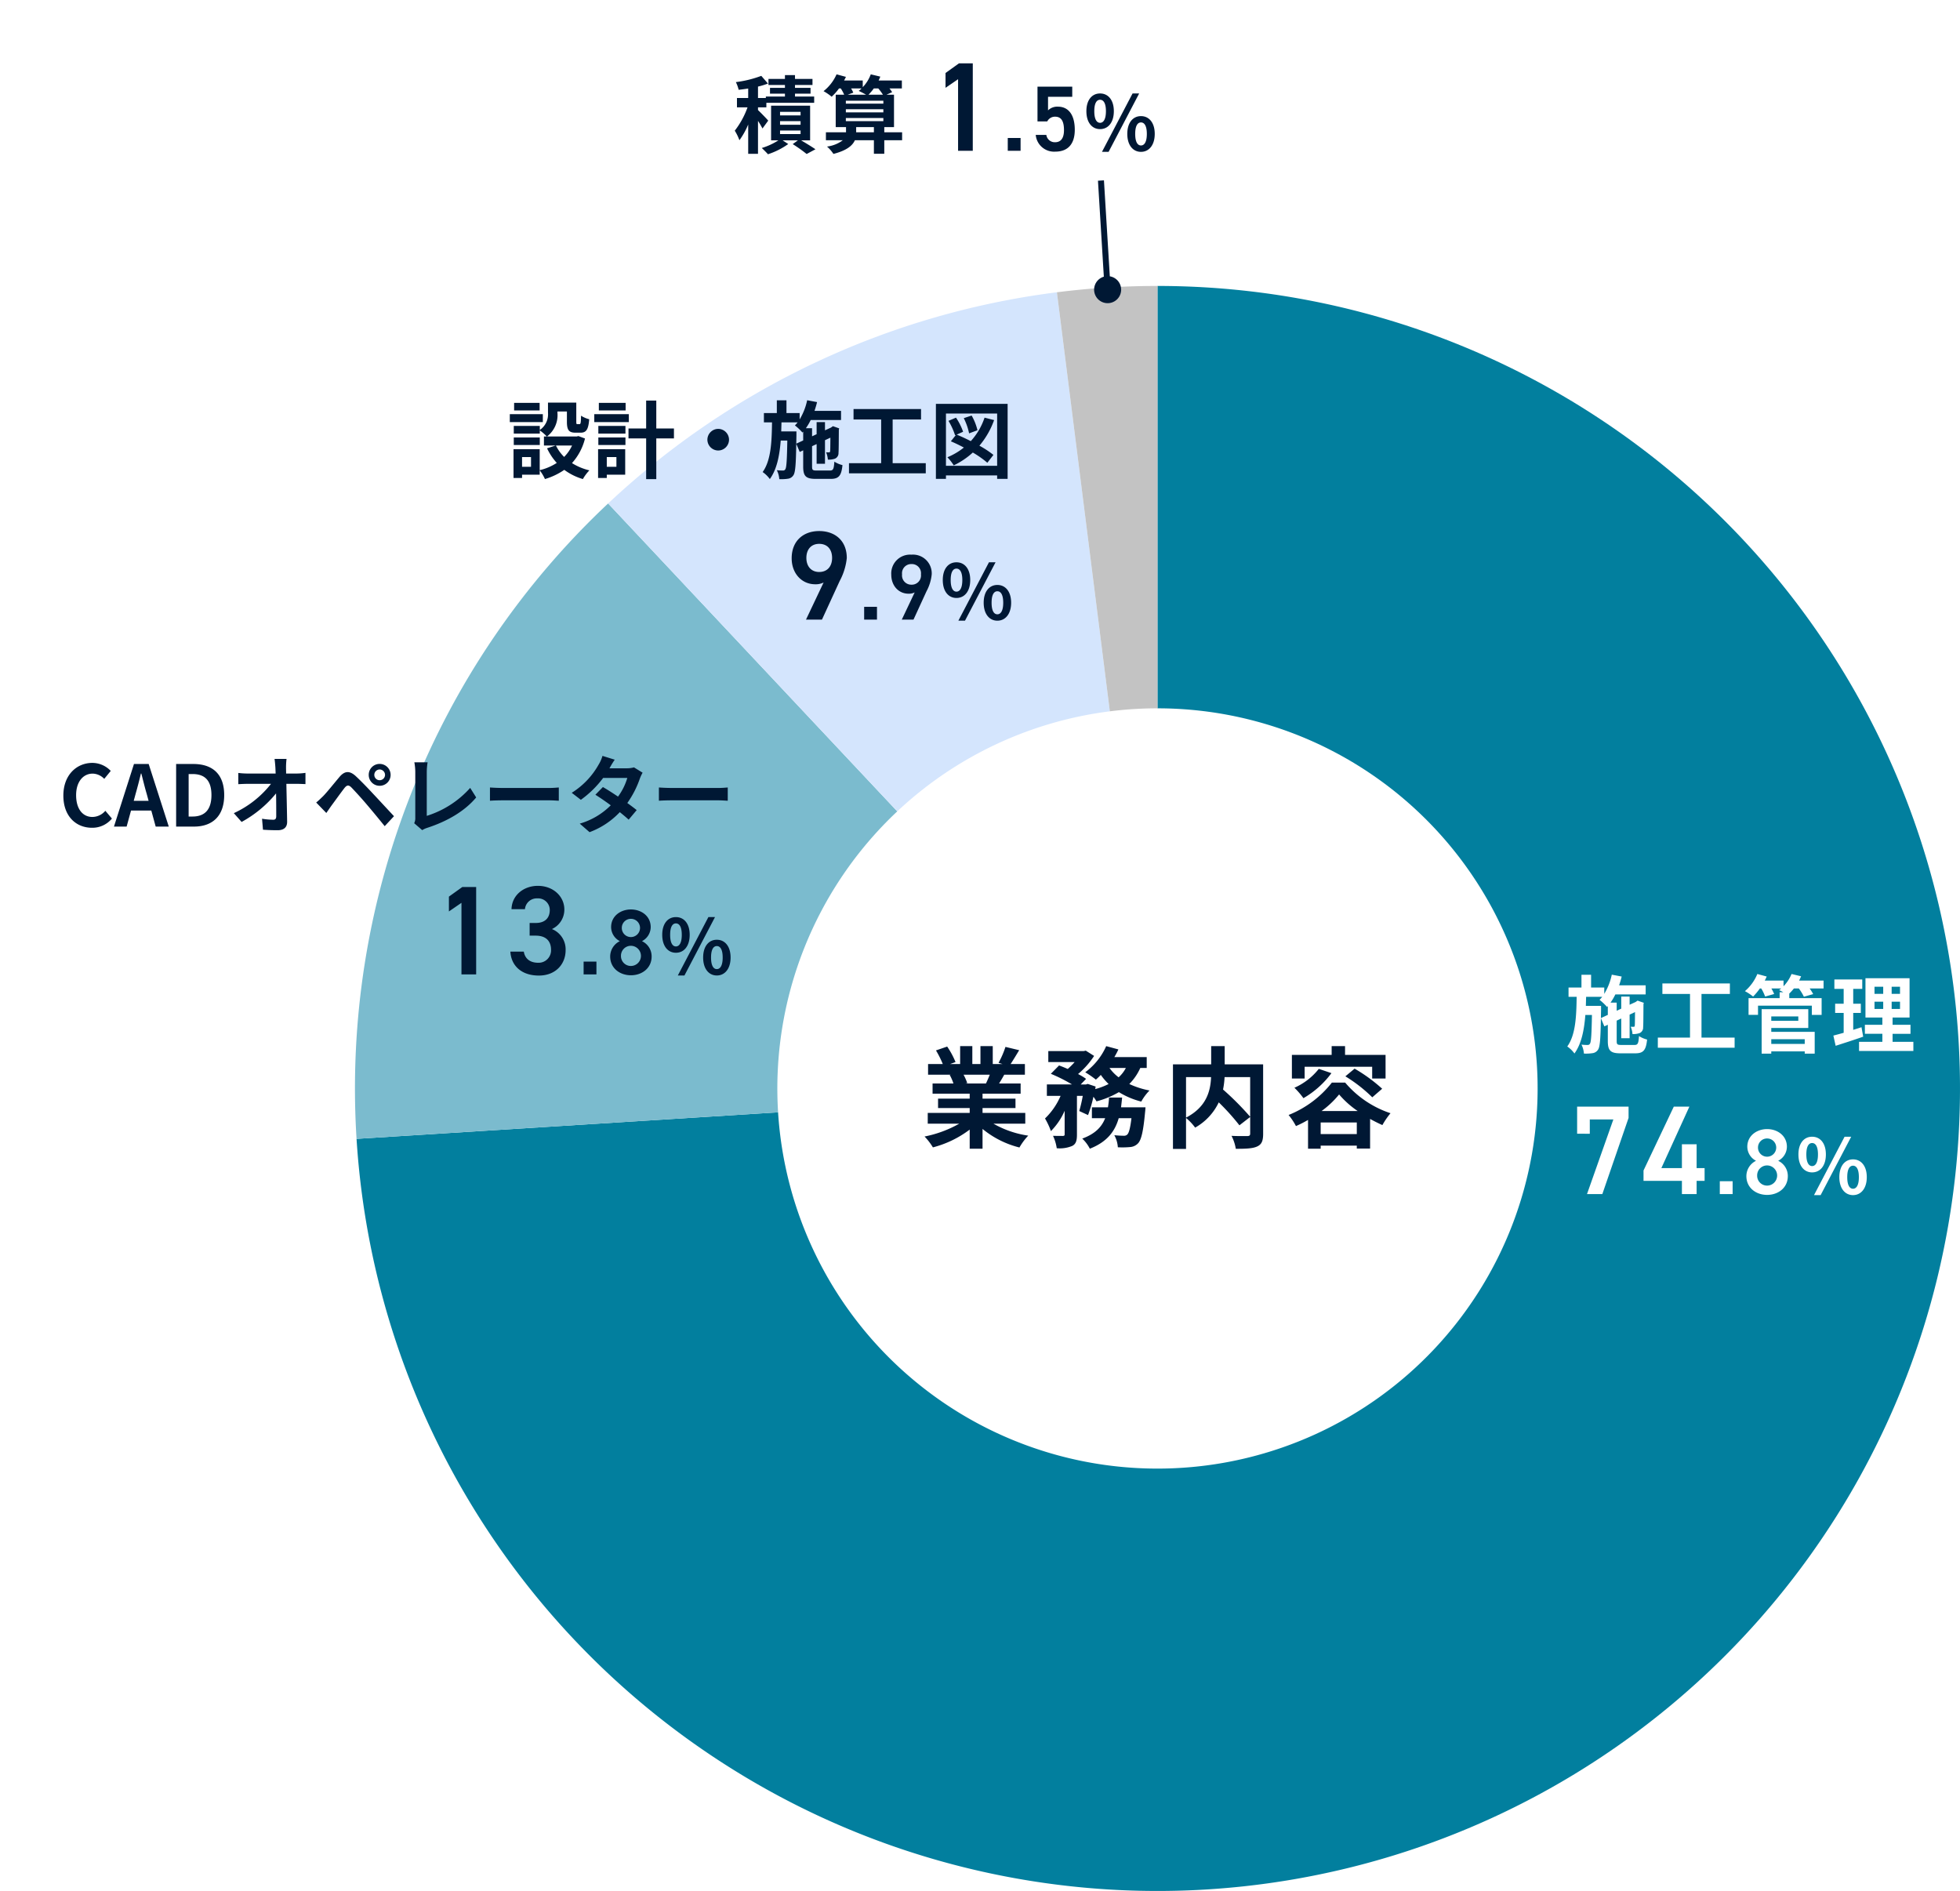 <svg xmlns="http://www.w3.org/2000/svg" xmlns:xlink="http://www.w3.org/1999/xlink" width="464.041" height="447.703" viewBox="0 0 464.041 447.703">
  <defs>
    <filter id="パス_10496" x="0" y="163.96" width="187.3" height="48.06" filterUnits="userSpaceOnUse">
      <feOffset input="SourceAlpha"/>
      <feGaussianBlur stdDeviation="5" result="blur"/>
      <feFlood flood-color="#fff"/>
      <feComposite operator="in" in2="blur"/>
      <feComposite in="SourceGraphic"/>
    </filter>
    <filter id="パス_10495" x="91.283" y="194.73" width="96.688" height="51.24" filterUnits="userSpaceOnUse">
      <feOffset input="SourceAlpha"/>
      <feGaussianBlur stdDeviation="5" result="blur-2"/>
      <feFlood flood-color="#fff"/>
      <feComposite operator="in" in2="blur-2"/>
      <feComposite in="SourceGraphic"/>
    </filter>
    <filter id="パス_10497" x="105.7" y="79.76" width="147.86" height="48.681" filterUnits="userSpaceOnUse">
      <feOffset input="SourceAlpha"/>
      <feGaussianBlur stdDeviation="5" result="blur-3"/>
      <feFlood flood-color="#fff"/>
      <feComposite operator="in" in2="blur-3"/>
      <feComposite in="SourceGraphic"/>
    </filter>
    <filter id="パス_10498" x="172.433" y="110.73" width="81.958" height="51.222" filterUnits="userSpaceOnUse">
      <feOffset input="SourceAlpha"/>
      <feGaussianBlur stdDeviation="5" result="blur-4"/>
      <feFlood flood-color="#fff"/>
      <feComposite operator="in" in2="blur-4"/>
      <feComposite in="SourceGraphic"/>
    </filter>
    <clipPath id="clip-path">
      <rect id="長方形_1404" data-name="長方形 1404" width="6.395" height="29.068" transform="translate(0 0)" fill="#001834"/>
    </clipPath>
    <filter id="パス_10500" x="158.96" y="2.6" width="69.62" height="48.92" filterUnits="userSpaceOnUse">
      <feOffset input="SourceAlpha"/>
      <feGaussianBlur stdDeviation="5" result="blur-5"/>
      <feFlood flood-color="#fff"/>
      <feComposite operator="in" in2="blur-5"/>
      <feComposite in="SourceGraphic"/>
    </filter>
    <filter id="パス_10499" x="208.863" y="0" width="79.528" height="50.952" filterUnits="userSpaceOnUse">
      <feOffset input="SourceAlpha"/>
      <feGaussianBlur stdDeviation="5" result="blur-6"/>
      <feFlood flood-color="#fff"/>
      <feComposite operator="in" in2="blur-6"/>
      <feComposite in="SourceGraphic"/>
    </filter>
  </defs>
  <g id="グループ_3570" data-name="グループ 3570" transform="translate(-1162.96 -3245.3)">
    <g id="グループ_3554" data-name="グループ 3554" transform="translate(211 -345)">
      <path id="パス_10494" data-name="パス 10494" d="M-39.7-15.262c-.286.7-.6,1.456-.91,2.08h-4.862l.442-.078a13.967,13.967,0,0,0-.884-2Zm8.4,11.6V-6.214H-41.418V-7.358h7.8V-9.594h-7.8v-1.17H-32.4v-2.418h-5.1c.39-.624.806-1.326,1.222-2.08h4.888v-2.522h-3.38c.6-.91,1.3-2.08,2.028-3.276l-3.25-.78a20.944,20.944,0,0,1-1.638,3.77l.936.286H-39v-4.238h-2.912v4.238h-1.924v-4.238h-2.886v4.238h-2.366l1.274-.468a19.674,19.674,0,0,0-1.976-3.666l-2.652.91a23.306,23.306,0,0,1,1.612,3.224h-3.484v2.522h5.434l-.312.052a11.683,11.683,0,0,1,.884,2.028h-4.94v2.418h8.788v1.17h-7.488v2.236h7.488v1.144h-9.932v2.548h7.462A27.316,27.316,0,0,1-55.146-.624,14.422,14.422,0,0,1-53.17,1.95a24.663,24.663,0,0,0,8.71-4.212V2.262h3.042v-4.68a22.193,22.193,0,0,0,8.736,4.394A14.544,14.544,0,0,1-30.6-.832a23.228,23.228,0,0,1-8.242-2.834ZM-8.632-7.54c.1-.754.182-1.534.26-2.314h-3.094a21.7,21.7,0,0,1-.26,2.314h-3.8v2.574h3.146C-13.182-2.938-14.69-1.274-17.81-.13a8.745,8.745,0,0,1,1.794,2.392C-11.908.65-10.062-1.872-9.178-4.966h3.016c-.286,2.418-.624,3.536-.988,3.874a1.059,1.059,0,0,1-.832.286,22.019,22.019,0,0,1-2.236-.13,6.817,6.817,0,0,1,.832,2.86,19.866,19.866,0,0,0,2.912-.052,2.859,2.859,0,0,0,1.9-.91C-3.822.13-3.354-1.872-2.938-6.37c.052-.364.1-1.17.1-1.17Zm1.144-9.308A7.9,7.9,0,0,1-9.2-14.638a10.2,10.2,0,0,1-2.158-2.21Zm4.94,0v-2.574h-7.67a17.431,17.431,0,0,0,.962-1.82l-2.886-.78a15.5,15.5,0,0,1-4.966,6.188,22.7,22.7,0,0,1,2.522,1.742,15.48,15.48,0,0,0,1.17-1.118,14.7,14.7,0,0,0,1.846,2.158,15.753,15.753,0,0,1-3.172,1.2l.1-.6-1.872-.624-.416.13h-1.248l1.274-1.326a14.551,14.551,0,0,0-1.9-1.144,19.408,19.408,0,0,0,3.8-4.29l-1.976-1.248-.468.1h-8.4v2.6h6.24a16.236,16.236,0,0,1-1.638,1.638c-.7-.312-1.43-.6-2.054-.832l-1.95,1.976a37.717,37.717,0,0,1,5.018,2.522h-5.954v2.7h3.25a16.336,16.336,0,0,1-3.692,5.356,17.326,17.326,0,0,1,1.4,2.99,15.753,15.753,0,0,0,3.25-4.81v5.564c0,.312-.1.364-.416.39-.338,0-1.378,0-2.34-.026a10.3,10.3,0,0,1,.884,2.938,7.669,7.669,0,0,0,3.666-.546c.91-.468,1.118-1.3,1.118-2.7v-9.152h1.378a33.89,33.89,0,0,1-.832,3.588l2.08.962a30.35,30.35,0,0,0,1.274-4.342,9.84,9.84,0,0,1,.728,1.092,20.811,20.811,0,0,0,5.3-2.184,18.727,18.727,0,0,0,5.3,2.236,11.874,11.874,0,0,1,1.95-2.626,20.231,20.231,0,0,1-4.784-1.534,12.772,12.772,0,0,0,2.6-3.8ZM21.944-14.69V-5.3a67.868,67.868,0,0,0-6.422-6.448,19.7,19.7,0,0,0,.364-2.938Zm-15.184,0h5.928c-.13,3.2-1.014,7.046-5.928,9.594Zm18.252-3.016h-9.1v-4.316h-3.2v4.316H3.666V2.314H6.76V-5.018A12.581,12.581,0,0,1,8.918-2.73a13.5,13.5,0,0,0,5.59-5.98A54.377,54.377,0,0,1,19.4-3.276l2.548-1.976v3.9c0,.468-.156.6-.65.624-.494,0-2.236.026-3.77-.052a10.14,10.14,0,0,1,1.014,3.068c2.314,0,3.978-.052,5.044-.546,1.092-.494,1.43-1.352,1.43-3.016Zm9.828.572H50.83v2.782H54v-5.59H44.408v-2.08H41.236v2.08H31.824v5.59H34.84Zm9.646,2.262a35.239,35.239,0,0,1,6.37,4.966l2.34-2.028a38.147,38.147,0,0,0-6.526-4.758ZM38.194-16.64a15.149,15.149,0,0,1-5.772,4.472A18.834,18.834,0,0,1,34.554-9.7a21.844,21.844,0,0,0,6.63-5.928Zm.65,9.984A21.817,21.817,0,0,0,43-10.582,22.027,22.027,0,0,0,47.4-6.656ZM38.636-1.2V-3.952H47.19V-1.2ZM41.288-13.39A24.621,24.621,0,0,1,31.044-5.72a15.332,15.332,0,0,1,1.742,2.626,26.918,26.918,0,0,0,2.86-1.456V2.262h2.99V1.534H47.19v.7h3.146v-7.02c.988.546,1.976,1.04,2.912,1.456a18.525,18.525,0,0,1,1.924-2.808A23.9,23.9,0,0,1,44.434-13.39Z" transform="translate(1226 3860)" fill="#001834"/>
      <g id="Ring_Chart1" data-name="Ring Chart1" transform="translate(-20 52)">
        <path id="パス_10368" data-name="パス 10368" d="M0-190A190,190,0,0,1,189.958-3.979a190,190,0,0,1-182,193.812A190,190,0,0,1-189.625,11.93l99.8-6.279A90,90,0,0,0,3.769,89.921,90,90,0,0,0,89.98-1.885,90,90,0,0,0,0-90Z" transform="translate(1246 3796)" fill="#027f9e"/>
        <path id="パス_10369" data-name="パス 10369" d="M-189.625,11.93A190,190,0,0,1-130.064-138.5l68.455,72.9A90,90,0,0,0-89.822,5.651Z" transform="translate(1246 3796)" fill="#7bbbce"/>
        <path id="パス_10370" data-name="パス 10370" d="M-130.064-138.5a190,190,0,0,1,106.251-50L-11.28-89.29A90,90,0,0,0-61.609-65.607Z" transform="translate(1246 3796)" fill="#d4e5fd"/>
        <path id="パス_10371" data-name="パス 10371" d="M-23.813-188.5A190,190,0,0,1,0-190V-90a90,90,0,0,0-11.28.71Z" transform="translate(1246 3796)" fill="#c3c3c3"/>
      </g>
      <g id="グループ_3209" data-name="グループ 3209" transform="translate(0 -13)">
        <path id="パス_10493" data-name="パス 10493" d="M-33.02-6.66l.04-2v-.9h-3.6c.02-.7.04-1.42.06-2.14h3.82a7.456,7.456,0,0,1-.64.72A12.97,12.97,0,0,1-31.56-9.3l.18-.2v2.08ZM-28.14-.3c-1,0-1.14-.12-1.14-.94V-6.06l1.08-.5V-1.9h1.98V-7.48l1.28-.6c-.02,1.9-.02,3-.06,3.18-.02.26-.12.3-.28.3s-.44,0-.68-.02a5.416,5.416,0,0,1,.42,1.74,4.572,4.572,0,0,0,1.66-.22,1.4,1.4,0,0,0,.86-1.38c.06-.6.06-2.64.08-5.48l.08-.32-1.48-.52-.36.26-.08.06-1.44.66v-1.94H-28.2V-8.9l-1.08.5v-1.92h-1.46a13.024,13.024,0,0,0,1.14-1.94h7.18v-2.16H-28.7c.22-.68.44-1.38.6-2.08l-2.34-.44a14.447,14.447,0,0,1-1.78,4.54v-1.5h-3.12v-3.02h-2.28v3.02h-3.06v2.2h1.92C-38.82-7.08-39-2.68-40.98.06a7.059,7.059,0,0,1,1.7,1.66c1.66-2.28,2.3-5.52,2.58-9.12h1.56c-.08,4.7-.2,6.38-.46,6.78a.581.581,0,0,1-.58.32,11.171,11.171,0,0,1-1.44-.08,5.585,5.585,0,0,1,.58,2.12,10.455,10.455,0,0,0,2.06-.1A1.791,1.791,0,0,0-33.7.82c.46-.64.6-2.56.68-7.46l.82,1.94.82-.38v3.84c0,2.28.64,2.92,3,2.92h3.5c1.94,0,2.54-.76,2.8-3.26A6.551,6.551,0,0,1-24-2.4c-.12,1.76-.28,2.1-1.06,2.1ZM-9.2-2.04V-12.38h6.72v-2.48H-18.46v2.48h6.54V-2.04h-7.62V.36H-1.36v-2.4Zm24.44.38V-.54H7.32V-1.66Zm-1.52-5.4v1.04H7.32V-7.06ZM7.32-4.32h8.76V-8.78H5.04V1.76H7.32V1.22h7.92v.54H17.6V-3.4H7.32ZM19.7-15.54H13.9q.27-.51.48-1.02l-2.26-.54a9.221,9.221,0,0,1-1.9,2.9v-1.34H5.78c.16-.32.32-.64.46-.96l-2.22-.6a10.737,10.737,0,0,1-2.94,4.06,12.512,12.512,0,0,1,1.94,1.28,14.772,14.772,0,0,0,1.6-1.92h.32a10.208,10.208,0,0,1,.92,1.92L8-12.36a10.084,10.084,0,0,0-.66-1.32H9.68c-.16.14-.34.28-.5.4.26.12.64.3,1,.5H9.3v1.4H1.94v3.96H4.18V-9.6H16.92v2.18h2.32v-3.96H11.58v-1.08a13.429,13.429,0,0,0,1.1-1.22h1.16a11.79,11.79,0,0,1,1.2,1.96l2.2-.62a10.062,10.062,0,0,0-.84-1.34h3.3ZM28.68-4.5c-.64.22-1.3.42-1.96.62v-4h1.8v-2.18h-1.8v-3.52h2.14V-15.8h-6.6v2.22h2.2v3.52H22.44v2.18h2.02v4.7c-.92.26-1.74.48-2.44.66L22.56-.1c1.92-.62,4.32-1.38,6.52-2.16Zm3.08-6.04h2.06v1.72H31.76Zm0-3.54h2.06v1.68H31.76ZM37.8-12.4H35.82v-1.68H37.8Zm0,3.58H35.82v-1.72H37.8ZM36.04-1.04v-1.9h4.24V-5.08H36.04V-6.8h4.02v-9.3H29.62v9.3h4v1.72H29.48v2.14h4.14v1.9H28.1V1.12H40.96V-1.04Z" transform="translate(1364 3851)" fill="#fff"/>
        <path id="パス_10492" data-name="パス 10492" d="M-30.647-14.28v-3.39h5.58L-31.307,0h3.63l6.21-18.03V-20.7h-12.18v6.42Zm19.89-6.42-7.17,15.12v2.46h9.09V0h3.48V-3.12h1.89V-6.15h-1.89v-5.64h-3.48v5.64H-13.7l6.63-14.55ZM3.169-3.036H.133V0H3.169Zm3.256-1.21C6.425-1.474,8.713.2,11.331.2s4.906-1.672,4.906-4.444a3.965,3.965,0,0,0-2.288-3.63A3.775,3.775,0,0,0,16.017-11.2c0-2.618-2.222-4.18-4.686-4.18-2.442,0-4.686,1.562-4.686,4.18A3.775,3.775,0,0,0,8.713-7.876,4.04,4.04,0,0,0,6.425-4.246ZM8.977-4.4a2.345,2.345,0,0,1,2.354-2.376A2.39,2.39,0,0,1,13.707-4.4,2.385,2.385,0,0,1,11.331-2,2.339,2.339,0,0,1,8.977-4.4Zm.2-6.622a2.127,2.127,0,0,1,2.156-2.134,2.141,2.141,0,0,1,2.156,2.134,2.164,2.164,0,0,1-2.156,2.178A2.15,2.15,0,0,1,9.175-11.022ZM21.989-5.13c1.908,0,3.258-1.566,3.258-4.248,0-2.664-1.35-4.194-3.258-4.194s-3.24,1.53-3.24,4.194C18.749-6.7,20.081-5.13,21.989-5.13Zm0-1.494c-.774,0-1.368-.792-1.368-2.754s.594-2.7,1.368-2.7,1.386.738,1.386,2.7S22.763-6.624,21.989-6.624Zm.45,6.876h1.566l7.236-13.824H29.675Zm9.234,0c1.89,0,3.258-1.584,3.258-4.248,0-2.682-1.368-4.212-3.258-4.212S28.433-6.678,28.433-4C28.433-1.332,29.783.252,31.673.252Zm0-1.512c-.774,0-1.368-.774-1.368-2.736s.594-2.718,1.368-2.718S33.059-5.958,33.059-4,32.447-1.26,31.673-1.26Z" transform="translate(1359 3886)" fill="#fff"/>
      </g>
      <g id="グループ_3219" data-name="グループ 3219" transform="translate(134 73)">
        <g transform="matrix(1, 0, 0, 1, 817.96, 3517.3)" filter="url(#パス_10496)">
          <path id="パス_10496-2" data-name="パス 10496" d="M-72.26.28A5.99,5.99,0,0,0-67.54-1.9L-69.1-3.74a4.082,4.082,0,0,1-3.06,1.46c-2.34,0-3.86-1.94-3.86-5.16,0-3.18,1.68-5.1,3.92-5.1a3.9,3.9,0,0,1,2.74,1.24l1.54-1.88a6.037,6.037,0,0,0-4.34-1.9c-3.74,0-6.88,2.86-6.88,7.74C-79.04-2.4-76,.28-72.26.28Zm10.32-8c.44-1.54.88-3.22,1.26-4.84h.1c.42,1.6.82,3.3,1.28,4.84l.44,1.62h-3.52ZM-67.06,0h3l1.04-3.8h4.8L-57.18,0h3.1l-4.76-14.82h-3.48Zm14.72,0h4.22c4.36,0,7.16-2.48,7.16-7.46,0-5-2.8-7.36-7.32-7.36h-4.06Zm2.96-2.38V-12.44h.92c2.76,0,4.48,1.36,4.48,4.98,0,3.6-1.72,5.08-4.48,5.08ZM-26.2-16.02h-2.84c.08.52.14,1.16.2,2.02q.03.66.06,1.44H-35.4a19.145,19.145,0,0,1-2.22-.14v2.66c.7-.04,1.56-.08,2.28-.08h5.46a23.747,23.747,0,0,1-8.8,6.94l1.84,2.08a27.5,27.5,0,0,0,8.16-6.76c.04,2.06.04,4.06.04,5.4,0,.58-.2.84-.7.84A16.988,16.988,0,0,1-32-1.86l.22,2.6c1.14.08,2.26.12,3.48.12,1.52,0,2.26-.74,2.24-2.02-.04-2.7-.12-6.04-.18-8.96h2.58c.54,0,1.3.04,1.94.06v-2.66a15.461,15.461,0,0,1-2.08.16h-2.5c0-.52-.02-1-.02-1.44A17.107,17.107,0,0,1-26.2-16.02Zm20.78,3.78a1.272,1.272,0,0,1,1.26-1.28,1.289,1.289,0,0,1,1.28,1.28,1.272,1.272,0,0,1-1.28,1.26A1.255,1.255,0,0,1-5.42-12.24Zm-1.32,0A2.561,2.561,0,0,0-4.16-9.66a2.578,2.578,0,0,0,2.6-2.58,2.6,2.6,0,0,0-2.6-2.6A2.578,2.578,0,0,0-6.74-12.24ZM-19.18-5.7l2.4,2.48c.36-.52.84-1.22,1.3-1.86.8-1.08,2.22-3.06,3-4.06.58-.72,1-.76,1.64-.12.72.74,2.5,2.68,3.66,4.06C-6-3.82-4.3-1.76-2.96-.1l2.2-2.36C-2.3-4.1-4.34-6.32-5.68-7.74c-1.2-1.3-2.74-2.9-4.08-4.16-1.56-1.46-2.74-1.24-3.92.16-1.38,1.64-2.94,3.6-3.84,4.52C-18.14-6.62-18.58-6.18-19.18-5.7ZM4.02-.8,5.92.84A5.162,5.162,0,0,1,7.1.3c4.72-1.54,8.86-3.92,11.6-7.2L17.28-9.16A22.917,22.917,0,0,1,7-2.54v-10.4a14.629,14.629,0,0,1,.2-2.28H4.06a12.778,12.778,0,0,1,.22,2.28V-2.1A2.612,2.612,0,0,1,4.02-.8ZM21.96-9.26v3.14c.74-.06,2.08-.1,3.22-.1H35.92c.84,0,1.86.08,2.34.1V-9.26c-.52.04-1.4.12-2.34.12H25.18C24.14-9.14,22.68-9.2,21.96-9.26ZM51.5-15.84l-2.9-.9a8.278,8.278,0,0,1-.92,2.08A18.57,18.57,0,0,1,41.32-8l2.16,1.66a24.055,24.055,0,0,0,5.28-5.18h5.72a14.2,14.2,0,0,1-2.2,4.42c-1.26-.84-2.52-1.66-3.58-2.26L46.92-7.54c1.02.64,2.34,1.54,3.64,2.5A16.991,16.991,0,0,1,43.22-.7l2.32,2.02A18.819,18.819,0,0,0,52.7-3.42c.82.66,1.56,1.28,2.1,1.78L56.7-3.9c-.58-.48-1.36-1.06-2.22-1.68a22.9,22.9,0,0,0,2.96-5.76,9.409,9.409,0,0,1,.66-1.42l-2.04-1.26a6.35,6.35,0,0,1-1.74.22H50.26A21.547,21.547,0,0,1,51.5-15.84ZM61.96-9.26v3.14c.74-.06,2.08-.1,3.22-.1H75.92c.84,0,1.86.08,2.34.1V-9.26c-.52.04-1.4.12-2.34.12H65.18C64.14-9.14,62.68-9.2,61.96-9.26Z" transform="translate(94.04 195.7)" fill="#001834"/>
        </g>
        <g transform="matrix(1, 0, 0, 1, 817.96, 3517.3)" filter="url(#パス_10495)">
          <path id="パス_10495-2" data-name="パス 10495" d="M-25.307-20.7h-3.27l-3.18,2.28v3.51l2.97-2.04V0h3.48Zm12.66,11.52h1.44c2.4,0,3.63,1.26,3.63,3.36a2.939,2.939,0,0,1-3.03,3.06c-2.13,0-3.18-1.14-3.42-2.64h-3.18c.18,3.27,2.55,5.67,6.75,5.67,3.99,0,6.33-2.73,6.33-6a5.178,5.178,0,0,0-3.24-5.01,5.064,5.064,0,0,0,2.94-4.62c0-3.12-2.64-5.61-6.27-5.61-3.33,0-6.15,2.19-6.24,5.52h3.18A2.8,2.8,0,0,1-10.817-18a2.757,2.757,0,0,1,2.94,2.73c0,1.95-1.17,3.09-3.33,3.09h-1.44ZM3.169-3.036H.133V0H3.169Zm3.256-1.21C6.425-1.474,8.713.2,11.331.2s4.906-1.672,4.906-4.444a3.965,3.965,0,0,0-2.288-3.63A3.775,3.775,0,0,0,16.017-11.2c0-2.618-2.222-4.18-4.686-4.18-2.442,0-4.686,1.562-4.686,4.18A3.775,3.775,0,0,0,8.713-7.876,4.04,4.04,0,0,0,6.425-4.246ZM8.977-4.4a2.345,2.345,0,0,1,2.354-2.376A2.39,2.39,0,0,1,13.707-4.4,2.385,2.385,0,0,1,11.331-2,2.339,2.339,0,0,1,8.977-4.4Zm.2-6.622a2.127,2.127,0,0,1,2.156-2.134,2.141,2.141,0,0,1,2.156,2.134,2.164,2.164,0,0,1-2.156,2.178A2.15,2.15,0,0,1,9.175-11.022ZM21.989-5.13c1.908,0,3.258-1.566,3.258-4.248,0-2.664-1.35-4.194-3.258-4.194s-3.24,1.53-3.24,4.194C18.749-6.7,20.081-5.13,21.989-5.13Zm0-1.494c-.774,0-1.368-.792-1.368-2.754s.594-2.7,1.368-2.7,1.386.738,1.386,2.7S22.763-6.624,21.989-6.624Zm.45,6.876h1.566l7.236-13.824H29.675Zm9.234,0c1.89,0,3.258-1.584,3.258-4.248,0-2.682-1.368-4.212-3.258-4.212S28.433-6.678,28.433-4C28.433-1.332,29.783.252,31.673.252Zm0-1.512c-.774,0-1.368-.774-1.368-2.736s.594-2.718,1.368-2.718S33.059-5.958,33.059-4,32.447-1.26,31.673-1.26Z" transform="translate(138.04 230.7)" fill="#001834"/>
        </g>
      </g>
      <g id="グループ_3235" data-name="グループ 3235">
        <g transform="matrix(1, 0, 0, 1, 951.96, 3590.3)" filter="url(#パス_10497)">
          <path id="パス_10497-2" data-name="パス 10497" d="M-52.28-16.32h-6.04v1.8h6.04Zm.76,2.68h-7.82v1.88h7.82Zm-.72,5.52H-58.4v1.78h6.16Zm7.64,1.9a9.484,9.484,0,0,1-1.88,2.7,9.855,9.855,0,0,1-1.94-2.7Zm-9.72,5.04h-2.12v-2.3h2.12ZM-43.1-8.46l-.4.1h-7.04a6.331,6.331,0,0,0,2.48-5.58v-.34h2.24v2.42c0,1.98.46,2.6,2.06,2.6h1.16c1.34,0,1.86-.7,2.06-3.18a6.785,6.785,0,0,1-1.94-.84c-.02,1.74-.1,2-.36,2h-.5c-.22,0-.26-.06-.26-.62v-4.48h-6.7V-14a4.494,4.494,0,0,1-1.94,4.1v-.96H-58.4v1.82h6.16V-9.8a10.6,10.6,0,0,1,1.66,1.44h-.68v2.14h2.78l-2.04.66a13.909,13.909,0,0,0,2.3,3.46A13.111,13.111,0,0,1-52.26-.38V-5.36h-6.2V1.46h2.02V.68h4.18V-.34a10.069,10.069,0,0,1,1.24,2.06A16.155,16.155,0,0,0-46.44-.46a13.939,13.939,0,0,0,4.4,2.18A10.248,10.248,0,0,1-40.5-.34a13.656,13.656,0,0,1-4.12-1.72,13.5,13.5,0,0,0,3.08-5.82Zm11.18-7.86h-6.34v1.8h6.34Zm.76,2.68h-8.18v1.88h8.18ZM-34.1-3.48v2.3h-2.28v-2.3Zm2.08-1.88h-6.42V1.46h2.06V.68h4.36Zm-6.36-.98h6.42V-8.12h-6.42Zm0-2.7h6.42v-1.82h-6.42Zm17.9-1.22h-4.18v-6.6h-2.4v6.6h-4.18V-7.9h4.18V1.74h2.4V-7.9h4.18Zm10.48.1A2.578,2.578,0,0,0-12.56-7.6,2.578,2.578,0,0,0-10-5.04,2.578,2.578,0,0,0-7.44-7.6,2.578,2.578,0,0,0-10-10.16ZM8.48-6.66l.04-2v-.9H4.92c.02-.7.04-1.42.06-2.14H8.8a7.456,7.456,0,0,1-.64.72A12.97,12.97,0,0,1,9.94-9.3l.18-.2v2.08ZM13.36-.3c-1,0-1.14-.12-1.14-.94V-6.06l1.08-.5V-1.9h1.98V-7.48l1.28-.6c-.02,1.9-.02,3-.06,3.18-.02.26-.12.3-.28.3s-.44,0-.68-.02a5.416,5.416,0,0,1,.42,1.74,4.572,4.572,0,0,0,1.66-.22,1.4,1.4,0,0,0,.86-1.38c.06-.6.06-2.64.08-5.48l.08-.32-1.48-.52-.36.26-.08.06-1.44.66v-1.94H13.3V-8.9l-1.08.5v-1.92H10.76a13.024,13.024,0,0,0,1.14-1.94h7.18v-2.16H12.8c.22-.68.44-1.38.6-2.08l-2.34-.44A14.447,14.447,0,0,1,9.28-12.4v-1.5H6.16v-3.02H3.88v3.02H.82v2.2H2.74C2.68-7.08,2.5-2.68.52.06a7.059,7.059,0,0,1,1.7,1.66C3.88-.56,4.52-3.8,4.8-7.4H6.36c-.08,4.7-.2,6.38-.46,6.78a.581.581,0,0,1-.58.32A11.171,11.171,0,0,1,3.88-.38a5.585,5.585,0,0,1,.58,2.12,10.455,10.455,0,0,0,2.06-.1A1.791,1.791,0,0,0,7.8.82c.46-.64.6-2.56.68-7.46L9.3-4.7l.82-.38v3.84c0,2.28.64,2.92,3,2.92h3.5c1.94,0,2.54-.76,2.8-3.26A6.551,6.551,0,0,1,17.5-2.4c-.12,1.76-.28,2.1-1.06,2.1ZM31.3-2.04V-12.38h6.72v-2.48H22.04v2.48h6.54V-2.04H20.96V.36H39.14v-2.4Zm20.08-7.8A13.093,13.093,0,0,0,50-13.32l-1.86.62A14.681,14.681,0,0,1,49.4-9.1Zm1.68-2.98A15.544,15.544,0,0,1,49.8-7.26c-1.14-.58-2.3-1.12-3.34-1.54l1.52-.68a14.512,14.512,0,0,0-1.68-3.34l-1.78.76a16.269,16.269,0,0,1,1.56,3.42l.22-.1L45.08-7.22c.98.42,2.04.92,3.08,1.48a16.041,16.041,0,0,1-3.9,2.3,11.1,11.1,0,0,1,1.5,1.92,18.475,18.475,0,0,0,4.52-3.04,23.244,23.244,0,0,1,3.44,2.42L55.16-4a23.317,23.317,0,0,0-3.32-2.18,19.544,19.544,0,0,0,3.48-6.06ZM43.92-1.42V-13.8H56.04V-1.42ZM41.54-16.08V1.68h2.38V.86H56.04v.82h2.48V-16.08Z" transform="translate(180.04 111.7)" fill="#001834"/>
        </g>
        <g transform="matrix(1, 0, 0, 1, 951.96, 3590.3)" filter="url(#パス_10498)">
          <path id="パス_10498-2" data-name="パス 10498" d="M-22.217,0h3.78l4.2-9.15a14.592,14.592,0,0,0,1.68-5.43c0-4.14-2.82-6.39-6.54-6.39-3.69,0-6.51,2.28-6.51,6.45,0,3.54,2.34,6.15,5.58,6.15a4.136,4.136,0,0,0,1.98-.42Zm6.18-14.61c0,1.98-1.11,3.33-3.06,3.33-1.89,0-3.03-1.35-3.03-3.33,0-2.01,1.14-3.33,3.03-3.33C-17.147-17.94-16.037-16.62-16.037-14.61ZM-5.411-3.036H-8.447V0h3.036ZM.463,0H3.235l3.08-6.71a10.7,10.7,0,0,0,1.232-3.982,4.439,4.439,0,0,0-4.8-4.686,4.456,4.456,0,0,0-4.774,4.73c0,2.6,1.716,4.51,4.092,4.51a3.033,3.033,0,0,0,1.452-.308ZM5-10.714A2.182,2.182,0,0,1,2.751-8.272,2.189,2.189,0,0,1,.529-10.714a2.178,2.178,0,0,1,2.222-2.442A2.172,2.172,0,0,1,5-10.714ZM13.409-5.13c1.908,0,3.258-1.566,3.258-4.248,0-2.664-1.35-4.194-3.258-4.194s-3.24,1.53-3.24,4.194C10.169-6.7,11.5-5.13,13.409-5.13Zm0-1.494c-.774,0-1.368-.792-1.368-2.754s.594-2.7,1.368-2.7,1.386.738,1.386,2.7S14.183-6.624,13.409-6.624Zm.45,6.876h1.566l7.236-13.824H21.1Zm9.234,0c1.89,0,3.258-1.584,3.258-4.248,0-2.682-1.368-4.212-3.258-4.212S19.853-6.678,19.853-4C19.853-1.332,21.2.252,23.093.252Zm0-1.512c-.774,0-1.368-.774-1.368-2.736s.594-2.718,1.368-2.718S24.479-5.958,24.479-4,23.867-1.26,23.093-1.26Z" transform="translate(213.04 146.7)" fill="#001834"/>
        </g>
      </g>
      <g id="グループ_3233" data-name="グループ 3233" transform="translate(1211 3633)">
        <g id="グループ_3232" data-name="グループ 3232" clip-path="url(#clip-path)">
          <path id="パス_10381" data-name="パス 10381" d="M3.714,22.721,2.325,0,.911.086,2.3,22.808a3.2,3.2,0,1,0,1.414-.087" fill="#001834"/>
        </g>
      </g>
      <g id="グループ_3234" data-name="グループ 3234" transform="translate(0 3)">
        <g transform="matrix(1, 0, 0, 1, 951.96, 3587.3)" filter="url(#パス_10500)">
          <path id="パス_10500-2" data-name="パス 10500" d="M-12.16-6.14c-.34-.42-1.78-1.9-2.42-2.5v-.64h1.98v-1.08H-1.28v-1.48H-5.82v-.68h3.68V-13.9H-5.82v-.68h4.14v-1.44H-5.82v-.9H-8.2v.9h-3.9v1.44h3.9v.68h-3.54v1.38H-8.2v.68h-4.52v.34h-1.86v-2.7a18.2,18.2,0,0,0,2.36-.72l-1.58-1.82a26.237,26.237,0,0,1-6.02,1.48,8.33,8.33,0,0,1,.66,1.82c.72-.08,1.48-.18,2.26-.3v2.24h-2.66v2.22h2.5a19.849,19.849,0,0,1-3.02,5.52,11.806,11.806,0,0,1,1.1,2.26A17.854,17.854,0,0,0-16.9-5.22V1.72h2.32v-7.8a20.345,20.345,0,0,1,1.06,1.8Zm2.8,2.34H-4.5v.84H-9.36Zm0-2.22H-4.5v.86H-9.36Zm0-2.2H-4.5v.84H-9.36Zm7.12,6.74v-8.2h-9.24v8.2h1.74A15.553,15.553,0,0,1-13.68.34c.44.42,1.1,1.06,1.46,1.48A17.733,17.733,0,0,0-7.42-.6l-1.34-.88h3.64l-1.24.9a34.641,34.641,0,0,1,3.3,2.34L-.98.64c-.8-.56-2.18-1.4-3.4-2.12Zm10.9-1.9V-4.6h4.2v1.22ZM6.22-6.76H15.1v.74H6.22Zm3.72-7a6.141,6.141,0,0,1-.68.58,18.288,18.288,0,0,1,1.74.9H6.66l1.32-.48a6.058,6.058,0,0,0-.52-1Zm3.96,0A12.8,12.8,0,0,1,15-12.28H11.58a11.887,11.887,0,0,0,1.26-1.48ZM6.22-8.84H15.1v.74H6.22Zm8.88-2.02v.7H6.22v-.7Zm4.44,7.48H15.32V-4.6h2.3v-7.68H15.84l1.34-.6a6.359,6.359,0,0,0-.64-.88h2.94v-1.88h-5.5c.14-.3.28-.62.4-.92l-2.26-.54a8.765,8.765,0,0,1-1.9,3.04v-1.58H5.8c.16-.28.3-.58.44-.86l-2.22-.6A10.439,10.439,0,0,1,.94-13.12,12.481,12.481,0,0,1,2.86-11.8,13.141,13.141,0,0,0,4.6-13.76h.42a9.061,9.061,0,0,1,.8,1.48h-2V-4.6H6.26v1.22H1.5V-1.5h4A7.78,7.78,0,0,1,1.76,0,8.7,8.7,0,0,1,3.28,1.74C6.4.94,7.8-.22,8.36-1.5h4.5V1.7h2.46V-1.5h4.22Z" transform="translate(194.04 34.7)" fill="#001834"/>
        </g>
        <g transform="matrix(1, 0, 0, 1, 951.96, 3587.3)" filter="url(#パス_10499)">
          <path id="パス_10499-2" data-name="パス 10499" d="M-16.727-20.7H-20l-3.18,2.28v3.51l2.97-2.04V0h3.48ZM-5.411-3.036H-8.447V0h3.036ZM2.751-8.074c1.5,0,2.112,1.1,2.112,3.19,0,2-.814,2.86-2.112,2.86A2.021,2.021,0,0,1,.683-3.762H-1.825A4.36,4.36,0,0,0,2.8.2c3.036,0,4.62-1.848,4.62-5.17,0-3.52-1.474-5.478-4-5.478a3.107,3.107,0,0,0-2.332.88v-3.212H6.821v-2.4H-1.407v8.228H.9A2.052,2.052,0,0,1,2.751-8.074ZM13.409-5.13c1.908,0,3.258-1.566,3.258-4.248,0-2.664-1.35-4.194-3.258-4.194s-3.24,1.53-3.24,4.194C10.169-6.7,11.5-5.13,13.409-5.13Zm0-1.494c-.774,0-1.368-.792-1.368-2.754s.594-2.7,1.368-2.7,1.386.738,1.386,2.7S14.183-6.624,13.409-6.624Zm.45,6.876h1.566l7.236-13.824H21.1Zm9.234,0c1.89,0,3.258-1.584,3.258-4.248,0-2.682-1.368-4.212-3.258-4.212S19.853-6.678,19.853-4C19.853-1.332,21.2.252,23.093.252Zm0-1.512c-.774,0-1.368-.774-1.368-2.736s.594-2.718,1.368-2.718S24.479-5.958,24.479-4,23.867-1.26,23.093-1.26Z" transform="translate(247.04 35.7)" fill="#001834"/>
        </g>
      </g>
    </g>
  </g>
</svg>
